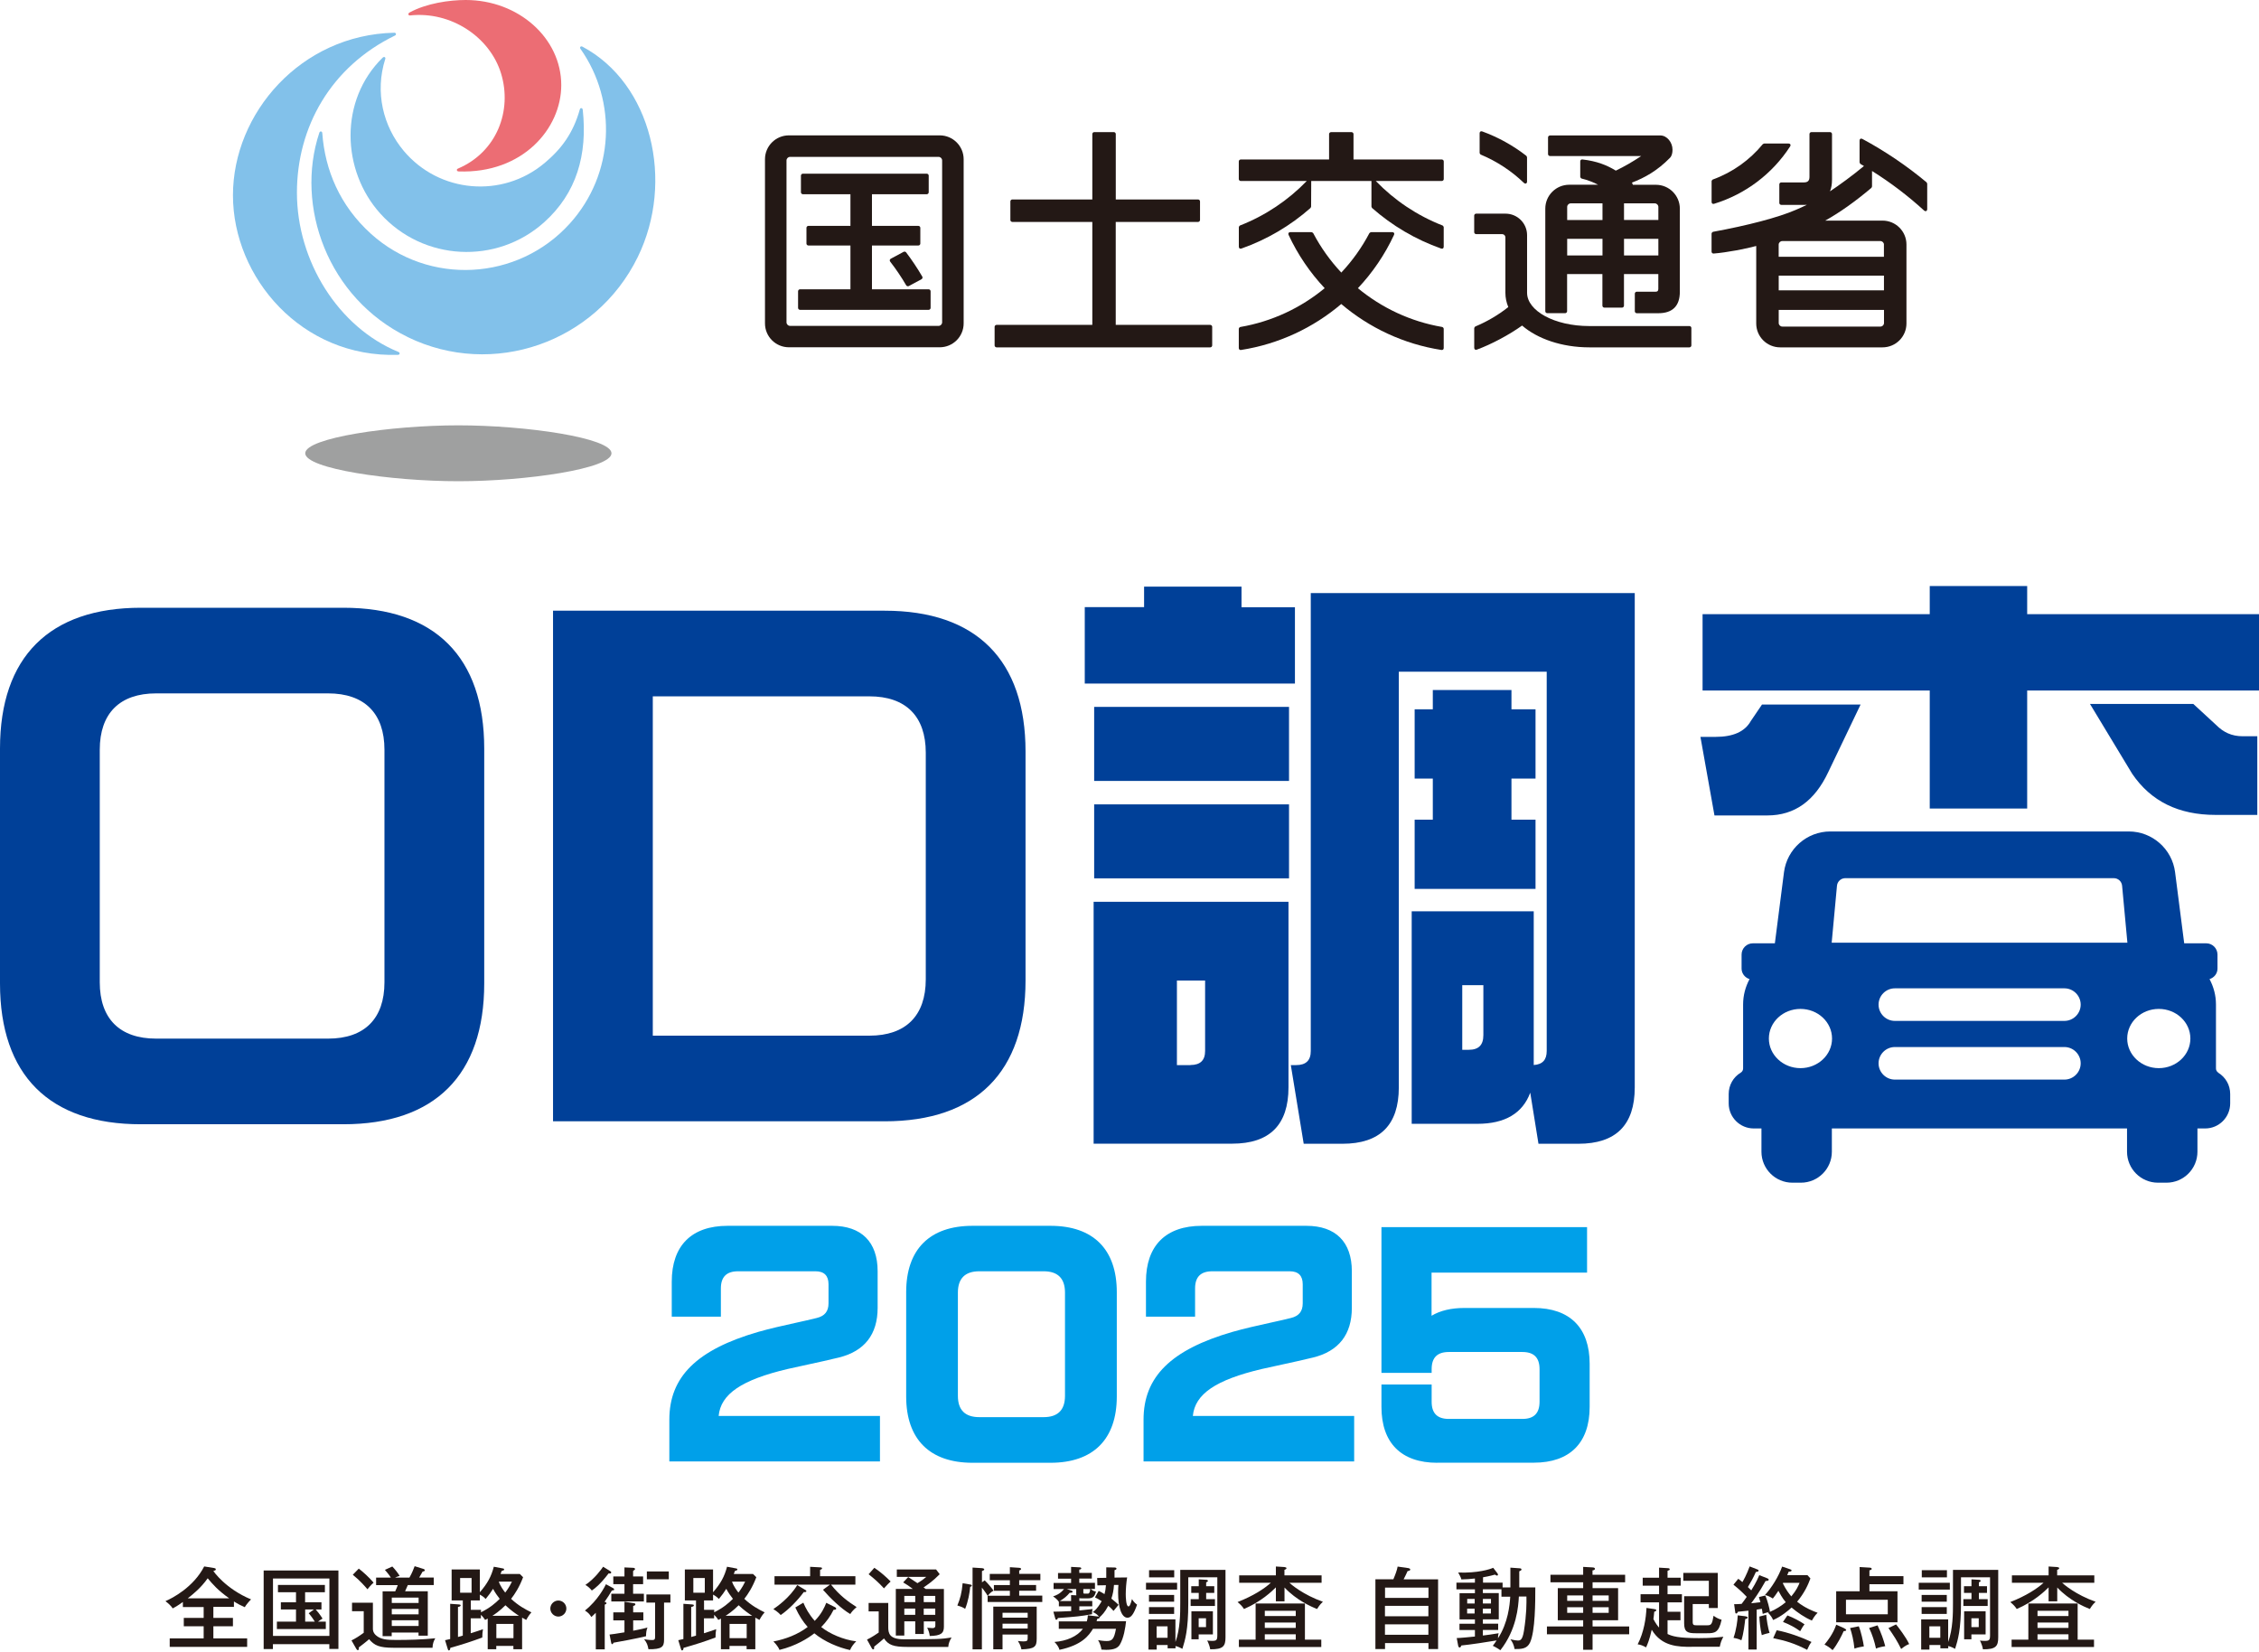 <svg width="320" height="234" viewBox="0 0 320 234" fill="none" xmlns="http://www.w3.org/2000/svg">
<path d="M94.816 206.993V201.074C94.816 195.003 98.707 191.162 107.427 188.64C109.163 188.146 110.938 187.753 112.661 187.373C113.675 187.145 114.689 186.929 115.691 186.676C116.831 186.397 117.364 185.738 117.364 184.597V181.898C117.364 180.681 116.743 180.06 115.526 180.06H104.55C102.915 180.06 102.116 180.858 102.116 182.493V186.486H95.158V181.53C95.158 176.422 97.972 173.621 103.067 173.621H117.883C122.028 173.621 124.322 175.903 124.322 180.06V185.231C124.322 189.008 122.471 191.378 118.821 192.278C117.389 192.633 115.944 192.937 114.512 193.254C113.523 193.469 112.547 193.685 111.571 193.9C105.07 195.434 102.091 197.436 101.8 200.554H124.651V206.993H94.816Z" fill="#00A0E9"/>
<path d="M137.757 207.183C131.698 207.183 128.365 203.849 128.365 197.791V183.013C128.365 176.955 131.698 173.621 137.757 173.621H148.809C154.867 173.621 158.2 176.955 158.2 183.013V197.791C158.2 203.849 154.867 207.183 148.809 207.183H137.757ZM138.72 180.06C136.717 180.06 135.691 181.074 135.691 183.076V197.702C135.691 199.705 136.705 200.719 138.72 200.719H147.845C149.848 200.719 150.862 199.705 150.862 197.702V183.076C150.862 181.074 149.848 180.06 147.845 180.06H138.72Z" fill="#00A0E9"/>
<path d="M161.99 206.993V201.074C161.99 195.003 165.881 191.163 174.601 188.64C176.337 188.146 178.112 187.753 179.835 187.373C180.849 187.145 181.863 186.929 182.865 186.676C184.005 186.397 184.538 185.738 184.538 184.597V181.898C184.538 180.681 183.916 180.06 182.7 180.06H171.724C170.089 180.06 169.29 180.858 169.29 182.493V186.486H162.332V181.53C162.332 176.422 165.146 173.621 170.241 173.621H185.057C189.202 173.621 191.496 175.903 191.496 180.06V185.231C191.496 189.008 189.645 191.378 185.995 192.278C184.563 192.633 183.118 192.937 181.686 193.254C180.697 193.469 179.721 193.685 178.745 193.9C172.243 195.434 169.265 197.436 168.974 200.554H191.825V206.993H161.99Z" fill="#00A0E9"/>
<path d="M203.599 207.183C198.492 207.183 195.691 204.369 195.691 199.274V196.093H202.801V198.539C202.801 200.174 203.599 200.972 205.234 200.972H215.653C217.288 200.972 218.086 200.174 218.086 198.539V193.925C218.086 192.29 217.288 191.492 215.653 191.492H205.234C203.599 191.492 202.801 192.29 202.801 193.925V194.445H195.691V173.811H224.816V180.25H202.788V186.359C204.018 185.624 205.577 185.256 207.44 185.256H217.275C222.383 185.256 225.184 188.07 225.184 193.165V199.261C225.184 204.369 222.37 207.17 217.275 207.17H203.599V207.183Z" fill="#00A0E9"/>
<path d="M0 139.287V106.029C0 93.063 6.984 86.08 19.962 86.08H48.644C61.61 86.08 68.593 93.063 68.593 106.029V139.287C68.593 152.252 61.61 159.236 48.644 159.236H19.962C6.984 159.249 0 152.265 0 139.287ZM46.477 147.107C51.635 147.107 54.461 144.28 54.461 139.122V106.194C54.461 101.036 51.635 98.209 46.477 98.209H22.117C16.958 98.209 14.132 101.036 14.132 106.194V139.122C14.132 144.28 16.958 147.107 22.117 147.107H46.477Z" fill="#004098"/>
<path d="M78.34 86.498H125.323C138.289 86.498 145.273 93.482 145.273 106.447V138.868C145.273 151.834 138.289 158.818 125.323 158.818H78.34V86.498ZM123.156 146.688C128.315 146.688 131.141 143.862 131.141 138.703V106.612C131.141 101.454 128.315 98.627 123.156 98.627H92.472V146.688H123.156Z" fill="#004098"/>
<path d="M153.663 85.991H162.066V83.089H175.868V86.004H183.435V96.815H153.663V85.991ZM182.522 154.001C182.522 159.325 179.861 161.986 174.537 161.986H154.918V127.728H182.522V154.001ZM182.598 100.123V110.605H154.994V100.123H182.598ZM182.598 113.925V124.407H154.994V113.925H182.598ZM168.631 150.846C170.038 150.846 170.71 150.174 170.71 148.856V138.881H166.717V150.858H168.631V150.846ZM217.275 150.846C218.53 150.757 219.1 150.098 219.1 148.856V95.142H198.15V154.014C198.15 159.337 195.488 161.999 190.165 161.999H184.677L182.852 150.858H183.6C185.006 150.858 185.678 150.187 185.678 148.868V84.001H231.572V154.014C231.572 159.337 228.91 161.999 223.587 161.999H217.934L216.768 154.762C215.691 157.677 213.194 159.173 209.29 159.173H199.975V129.071H217.262V150.858L217.275 150.846ZM200.393 116.093H202.966V110.275H200.393V100.465H202.966V97.728H214.107V100.465H217.516V110.275H214.107V116.093H217.516V125.903H200.393V116.093ZM208.048 148.691C209.455 148.691 210.127 148.019 210.127 146.612V139.54H207.136V148.691H208.048Z" fill="#004098"/>
<path d="M240.849 104.369H243.016C245.513 104.369 247.174 103.621 248.01 102.126L249.594 99.793H263.561L258.986 109.35C257.072 113.418 254.246 115.497 250.342 115.497H242.864L240.874 104.356L240.849 104.369ZM273.359 97.804H241.179V86.992H273.359V83H287.161V86.992H320V97.804H287.161V114.521H273.359V97.804ZM302.041 109.603L296.058 99.705H310.697L313.942 102.696C314.943 103.697 316.109 104.28 317.681 104.28H319.759V115.421H313.853C308.618 115.421 304.702 113.507 302.041 109.603Z" fill="#004098"/>
<path d="M314.234 151.923C314.031 151.796 313.904 151.58 313.904 151.34V142.265C313.904 140.985 313.575 139.768 312.992 138.678C313.638 138.475 314.12 137.905 314.12 137.182V135.205C314.12 134.331 313.41 133.608 312.535 133.608H309.405L308.112 123.532C307.694 120.25 304.88 117.765 301.559 117.765H259.265C255.957 117.765 253.144 120.237 252.713 123.532L251.42 133.608H248.302C247.427 133.608 246.705 134.318 246.705 135.205V137.182C246.705 137.892 247.187 138.475 247.833 138.678C247.25 139.768 246.921 140.985 246.921 142.265V151.34C246.921 151.58 246.794 151.796 246.591 151.923C245.514 152.569 244.88 153.71 244.88 154.952V156.283C244.88 158.247 246.477 159.831 248.429 159.831H249.519V163.127C249.519 165.548 251.483 167.512 253.904 167.512H255.108C257.529 167.512 259.493 165.548 259.493 163.127V159.831H301.306V163.127C301.306 165.548 303.27 167.512 305.691 167.512H306.895C309.316 167.512 311.28 165.548 311.28 163.127V159.831H312.37C314.335 159.831 315.919 158.235 315.919 156.283V154.952C315.919 153.697 315.273 152.569 314.208 151.923H314.234ZM255.045 151.289C252.586 151.289 250.571 149.413 250.571 147.094C250.571 144.774 252.573 142.899 255.045 142.899C257.516 142.899 259.519 144.774 259.519 147.094C259.519 149.413 257.516 151.289 255.045 151.289ZM292.434 152.911H268.416C267.149 152.911 266.109 151.872 266.109 150.605C266.109 149.337 267.149 148.298 268.416 148.298H292.434C293.701 148.298 294.741 149.337 294.741 150.605C294.741 151.872 293.701 152.911 292.434 152.911ZM292.434 144.597H268.416C267.149 144.597 266.109 143.558 266.109 142.29C266.109 141.023 267.149 139.984 268.416 139.984H292.434C293.701 139.984 294.741 141.023 294.741 142.29C294.741 143.558 293.701 144.597 292.434 144.597ZM259.468 133.52L260.216 125.471C260.267 124.85 260.786 124.381 261.395 124.381H299.43C300.051 124.381 300.558 124.85 300.609 125.471L301.357 133.52H259.455H259.468ZM305.805 151.289C303.346 151.289 301.331 149.413 301.331 147.094C301.331 144.774 303.334 142.899 305.805 142.899C308.277 142.899 310.279 144.774 310.279 147.094C310.279 149.413 308.277 151.289 305.805 151.289Z" fill="#004098"/>
<path d="M30.225 229.152H32.997V230.343H30.225V232.054H35.011V233.256H24.042V232.054H28.85V230.343H26.035V229.152H28.85V227.615H25.905V226.9C25.103 227.474 24.703 227.69 24.465 227.809C24.259 227.463 23.804 227.062 23.436 226.781C24.454 226.348 27.421 224.788 28.926 221.865L30.333 222.092C30.431 222.103 30.572 222.157 30.572 222.265C30.572 222.406 30.496 222.428 30.225 222.504C30.236 222.547 31.936 225.027 35.563 226.532C35.282 226.802 34.827 227.344 34.675 227.636C34.177 227.42 33.712 227.192 33.138 226.824V227.593H30.225V229.131V229.152ZM32.467 226.38C30.875 225.254 30.139 224.399 29.424 223.543C28.439 224.929 27.356 225.785 26.598 226.38H32.467Z" fill="#231815"/>
<path d="M38.66 232.886V233.568H37.35V222.437H47.94V233.546H46.651V232.875H38.66V232.886ZM46.662 231.706V223.574H38.671V231.706H46.662ZM43.23 226.941H45.536V227.959H44.724C44.941 228.197 45.33 228.674 45.688 229.248C45.471 229.377 45.265 229.529 45.049 229.681H46.153V230.731H39.223V229.681H41.93V227.959H39.786V226.941H41.93V225.523H39.375V224.483H46.023V225.523H43.219V226.941H43.23ZM44.486 227.959H43.23V229.681H44.594C44.507 229.54 44.161 228.988 43.728 228.49L44.475 227.959H44.486Z" fill="#231815"/>
<path d="M52.823 226.995V230.688C52.823 230.829 52.823 231.218 53.246 231.608C53.917 232.215 54.794 232.279 56.126 232.279C57.934 232.279 59.872 232.225 61.659 232.041C61.421 232.442 61.291 232.81 61.269 233.384H55.769C53.711 233.384 53.04 233.059 52.282 232.171C52.076 232.377 51.004 233.211 50.82 233.341C50.831 233.481 50.831 233.514 50.831 233.546C50.831 233.665 50.755 233.72 50.679 233.72C50.593 233.72 50.528 233.622 50.484 233.557L49.791 232.344C50.419 232.03 50.82 231.771 51.524 231.262V228.208H49.867V227.006H52.823V226.995ZM50.831 222.177C51.416 222.632 52.239 223.357 52.921 224.158C52.488 224.548 52.174 224.949 52.055 225.1C51.784 224.786 50.993 223.855 49.976 223.043L50.82 222.177H50.831ZM60.598 225.393V231.673H59.288V231.229H55.487V231.738H54.199V225.393H55.985C56.191 224.938 56.278 224.7 56.343 224.516H53.278V223.444H55.368C55.054 222.935 54.653 222.523 54.523 222.35L55.574 221.874C55.942 222.253 56.397 222.827 56.613 223.206C56.31 223.292 56.245 223.325 55.964 223.444H57.999C58.389 222.762 58.595 222.198 58.736 221.83L60.024 222.231C60.121 222.274 60.176 222.328 60.176 222.404C60.176 222.545 60.013 222.567 59.862 222.599C59.786 222.729 59.461 223.325 59.385 223.433H61.443V224.505H57.772C57.642 224.797 57.501 225.09 57.382 225.382H60.609L60.598 225.393ZM59.299 227.039V226.281H55.498V227.039H59.299ZM59.299 228.652V227.883H55.498V228.652H59.299ZM59.299 230.298V229.486H55.498V230.298H59.299Z" fill="#231815"/>
<path d="M73.645 222.945L74.1 223.389C73.57 224.797 72.931 225.782 72.4 226.454C73.429 227.417 74.403 227.937 75.28 228.37C75.01 228.674 74.826 228.923 74.544 229.442C74.176 229.237 74.1 229.204 73.959 229.118V233.59H72.725V233.124H70.299V233.59H69.087V229.247C68.978 229.312 68.913 229.334 68.719 229.442C68.578 229.226 68.426 229.009 68.123 228.717V229.215H66.683V231.326C67.268 231.153 67.798 230.969 68.415 230.753C68.34 231.197 68.329 231.446 68.318 231.933C66.835 232.485 65.329 232.972 63.792 233.395C63.77 233.59 63.738 233.763 63.575 233.763C63.499 233.763 63.445 233.633 63.424 233.546L63.045 232.312C63.478 232.214 63.586 232.182 63.77 232.149V227.158L64.983 227.244C65.113 227.255 65.254 227.266 65.254 227.385C65.254 227.526 65.026 227.58 64.875 227.602V231.857C65.308 231.738 65.427 231.705 65.557 231.662V226.681H63.976V222.296H67.972V225.523C69.065 224.267 69.585 223.292 69.953 221.906L71.274 222.155C71.35 222.166 71.415 222.209 71.415 222.285C71.415 222.415 71.296 222.437 71.068 222.502C71.014 222.653 70.949 222.783 70.906 222.935H73.656L73.645 222.945ZM65.178 223.509V225.588H66.802V223.509H65.178ZM68.134 228.36C69.422 227.721 70.17 227.071 70.787 226.454C70.462 226.031 70.159 225.631 69.845 225.035C69.531 225.544 69.238 225.934 68.794 226.475C68.567 226.237 68.35 226.053 67.972 225.858V226.681H66.694V228.013H68.134V228.36ZM73.515 228.858C73.05 228.554 72.389 228.111 71.599 227.363C70.776 228.186 70.04 228.674 69.747 228.858H73.515ZM70.31 232.019H72.736V230.005H70.31V232.019ZM70.657 224.017C70.884 224.678 71.339 225.274 71.566 225.566C71.653 225.458 72.129 224.851 72.519 224.017H70.657Z" fill="#231815"/>
<path d="M80.229 227.829C80.229 228.457 79.699 228.966 79.093 228.966C78.486 228.966 77.956 228.457 77.956 227.829C77.956 227.201 78.486 226.692 79.093 226.692C79.699 226.692 80.229 227.19 80.229 227.829Z" fill="#231815"/>
<path d="M86.856 224.938C86.921 224.981 86.997 225.035 86.997 225.133C86.997 225.23 86.953 225.241 86.672 225.284C86.466 225.642 85.936 226.486 85.643 226.876C85.784 226.919 85.914 226.974 85.914 227.071C85.914 227.168 85.816 227.212 85.665 227.277V233.611H84.398V228.435C84.095 228.739 83.943 228.879 83.77 229.031C83.488 228.576 83.315 228.414 82.86 228.11C84.723 226.638 85.686 224.689 85.838 224.386L86.877 224.949L86.856 224.938ZM86.455 222.545C86.553 222.61 86.585 222.642 86.585 222.707C86.585 222.848 86.455 222.87 86.369 222.87C86.325 222.87 86.271 222.859 86.217 222.848C85.004 224.429 84.279 224.981 83.835 225.274C83.597 224.981 83.293 224.689 82.925 224.483C84.246 223.595 85.21 222.242 85.437 221.906L86.466 222.545H86.455ZM89.693 230.969C90.949 230.72 91.176 230.677 91.718 230.514C91.588 230.861 91.523 231.132 91.512 231.749C90.462 232.019 87.192 232.637 86.899 232.669C86.856 232.756 86.834 232.875 86.726 232.875C86.618 232.875 86.585 232.734 86.574 232.658L86.347 231.511C86.769 231.467 87.148 231.413 88.458 231.197V229.507H86.877V228.37H88.458V226.865L89.736 227.06C89.877 227.082 90.007 227.103 90.007 227.223C90.007 227.385 89.801 227.439 89.693 227.472V228.37H91.133V229.507H89.693V230.98V230.969ZM89.693 225.728H91.209V226.822H86.596V225.728H88.458V224.375H86.877V223.281H88.458V222.003L89.671 222.058C89.801 222.058 89.963 222.123 89.963 222.231C89.963 222.296 89.909 222.328 89.682 222.512V223.281H91.1V224.375H89.682V225.728H89.693ZM94.067 232.247C94.067 233.243 93.775 233.611 91.858 233.59C91.739 232.972 91.642 232.691 91.241 232.171C91.458 232.214 91.934 232.29 92.367 232.29C92.8 232.29 92.8 232.149 92.8 231.619V226.984H91.566V225.837H94.966V226.984H94.067V232.258V232.247ZM94.739 223.682H91.631V222.577H94.739V223.682Z" fill="#231815"/>
<path d="M106.682 222.945L107.137 223.389C106.606 224.797 105.968 225.782 105.437 226.454C106.466 227.417 107.44 227.937 108.317 228.37C108.047 228.674 107.862 228.923 107.581 229.442C107.213 229.237 107.137 229.204 106.996 229.118V233.59H105.762V233.124H103.336V233.59H102.124V229.247C102.015 229.312 101.95 229.334 101.755 229.442C101.615 229.226 101.463 229.009 101.16 228.717V229.215H99.72V231.326C100.304 231.153 100.835 230.969 101.452 230.753C101.376 231.197 101.366 231.446 101.355 231.933C99.871 232.485 98.366 232.972 96.829 233.395C96.807 233.59 96.775 233.763 96.612 233.763C96.536 233.763 96.482 233.633 96.46 233.546L96.082 232.312C96.515 232.214 96.623 232.182 96.807 232.149V227.158L98.02 227.244C98.15 227.255 98.29 227.266 98.29 227.385C98.29 227.526 98.063 227.58 97.911 227.602V231.857C98.345 231.738 98.464 231.705 98.594 231.662V226.681H97.013V222.296H101.008V225.523C102.102 224.267 102.622 223.292 102.99 221.906L104.311 222.155C104.387 222.166 104.452 222.209 104.452 222.285C104.452 222.415 104.332 222.437 104.105 222.502C104.051 222.653 103.997 222.783 103.943 222.935H106.693L106.682 222.945ZM98.215 223.509V225.588H99.839V223.509H98.215ZM101.171 228.36C102.459 227.721 103.206 227.071 103.824 226.454C103.499 226.031 103.196 225.631 102.882 225.035C102.568 225.544 102.275 225.934 101.831 226.475C101.604 226.237 101.387 226.053 101.008 225.858V226.681H99.731V228.013H101.171V228.36ZM106.552 228.858C106.087 228.554 105.426 228.111 104.636 227.363C103.813 228.186 103.076 228.674 102.784 228.858H106.552ZM103.347 232.019H105.773V230.005H103.347V232.019ZM103.694 224.017C103.921 224.678 104.376 225.274 104.603 225.566C104.69 225.458 105.166 224.851 105.556 224.017H103.694Z" fill="#231815"/>
<path d="M114.024 225.155C114.143 225.23 114.23 225.285 114.23 225.36C114.23 225.49 114.056 225.523 113.861 225.49C113.06 226.595 111.761 227.948 110.591 228.75C110.451 228.598 110.212 228.316 109.552 227.905C110.017 227.591 111.858 226.313 112.93 224.505L114.024 225.165V225.155ZM113.796 226.995C114.121 227.764 114.587 228.641 115.41 229.573C116.395 228.576 116.807 227.623 117.045 227.017L118.279 227.634C118.279 227.634 118.453 227.721 118.453 227.84C118.453 228.013 118.182 228.002 118.084 228.002C117.64 228.912 117.056 229.713 116.33 230.45C117.511 231.392 119.438 232.247 121.29 232.474C120.986 232.756 120.597 233.243 120.412 233.709C118.777 233.352 116.796 232.529 115.356 231.337C114.489 232.02 112.779 233.113 110.418 233.687C110.191 233.102 109.649 232.583 109.552 232.496C111.306 232.15 112.984 231.522 114.414 230.439C113.753 229.702 113.212 228.869 112.66 227.678L113.786 227.006L113.796 226.995ZM121.17 223.249V224.44H117.716C118.951 225.999 120.163 226.865 121.344 227.623C120.846 228.046 120.629 228.316 120.445 228.609C119.135 227.84 117.554 226.302 116.579 225.165L117.575 224.44H109.714V223.249H114.76V221.917L116.168 221.993C116.265 221.993 116.449 222.004 116.449 222.134C116.449 222.253 116.309 222.307 116.168 222.35V223.249H121.17Z" fill="#231815"/>
<path d="M125.826 227.017V230.46C125.826 231.305 125.967 232.182 128.003 232.182C132.756 232.182 133.352 232.16 134.792 231.933C134.543 232.334 134.359 232.756 134.327 233.265H128.555C126.519 233.265 125.859 232.983 125.22 232.063C125.047 232.225 124.56 232.658 123.823 233.232C123.834 233.308 123.834 233.362 123.834 233.406C123.834 233.568 123.748 233.611 123.683 233.611C123.607 233.611 123.542 233.525 123.488 233.438L122.816 232.225C123.455 231.933 124.256 231.381 124.473 231.229V228.23H123.044V227.039H125.805L125.826 227.017ZM123.856 222.058C124.646 222.577 125.556 223.368 126.162 223.996C125.859 224.267 125.697 224.451 125.22 224.97C124.408 224.093 123.932 223.682 123.044 222.967L123.856 222.058ZM130.851 231.435H129.649V229.637H128.1V231.651H126.898V225.046H129.302C128.858 224.7 128.404 224.397 127.938 224.126L128.653 223.368C129.097 223.649 129.53 223.942 129.963 224.234C130.104 224.158 130.688 223.801 131.208 223.346H127.039V222.296H132.605L133.114 222.967C132.161 223.942 131.251 224.559 130.829 224.83C130.991 224.949 131.056 224.992 131.132 225.057H133.709V230.406C133.709 231.348 133.265 231.684 131.706 231.716C131.663 231.316 131.533 230.904 131.338 230.547C131.479 230.558 131.977 230.601 132.096 230.601C132.388 230.601 132.497 230.482 132.497 230.233V229.648H130.862V231.446L130.851 231.435ZM129.649 226.042H128.1V226.92H129.649V226.042ZM129.649 227.829H128.1V228.717H129.649V227.829ZM130.851 226.92H132.486V226.042H130.851V226.92ZM130.851 228.717H132.486V227.829H130.851V228.717Z" fill="#231815"/>
<path d="M137.293 224.397C137.575 224.451 137.661 224.461 137.661 224.57C137.661 224.711 137.51 224.732 137.434 224.743C137.369 225.566 137.141 226.844 136.719 227.872C136.427 227.677 136.221 227.58 135.615 227.396C136.015 226.454 136.253 225.544 136.362 224.245L137.282 224.397H137.293ZM139.48 223.833C139.848 224.158 140.444 224.873 140.747 225.295C140.444 225.436 140.108 225.772 139.935 226.01H143.054V225.317H140.79V224.505H143.054V223.823H140.206V222.924H143.054V221.971L144.364 222.058C144.515 222.068 144.645 222.133 144.645 222.209C144.645 222.285 144.58 222.339 144.548 222.361C144.515 222.382 144.44 222.426 144.375 222.447V222.913H147.374V223.812H144.375V224.494H146.768V225.306H144.375V225.999H147.645V226.898H139.903V226.01C139.675 225.62 139.285 225.111 139.09 224.862V233.611H137.769V222.025L139.155 222.112C139.264 222.123 139.426 222.188 139.426 222.274C139.426 222.404 139.285 222.447 139.101 222.523V224.115L139.502 223.823L139.48 223.833ZM142.014 231.5V233.6H140.704V227.558H146.854V232.074C146.854 233.243 146.583 233.546 144.689 233.611C144.645 233.395 144.559 232.972 144.19 232.42C144.342 232.442 144.656 232.485 144.981 232.485C145.555 232.485 145.576 232.344 145.576 231.944V231.511H142.014V231.5ZM145.576 229.118V228.425H142.014V229.118H145.576ZM145.576 230.655V229.973H142.014V230.655H145.576Z" fill="#231815"/>
<path d="M149.995 227.526V226.854H149.973C149.8 226.54 149.323 226.205 149.172 226.107C149.551 225.977 150.125 225.793 150.731 225.068H149.248V224.202H151.727V223.595H149.876V222.794H151.727V221.928L152.94 221.993C153.048 221.993 153.167 222.047 153.167 222.133C153.167 222.285 152.951 222.307 152.886 222.307V222.783H154.662V223.584H152.886V224.191H155.106V225.057H154.51C154.781 225.295 154.965 225.371 155.246 225.414C155.084 226.064 154.889 226.389 154.099 226.389H153.265C153.07 226.389 152.994 226.378 152.897 226.356V226.757H154.727V227.515H152.897V228.1C154.034 227.981 154.326 227.948 154.781 227.894C154.694 228.132 154.683 228.468 154.694 228.63C153.102 228.923 152.388 228.988 149.854 229.172C149.832 229.247 149.789 229.41 149.637 229.41C149.54 229.41 149.507 229.356 149.464 229.172L149.215 228.273C149.811 228.262 150.612 228.251 151.738 228.186V227.515H150.006L149.995 227.526ZM155.625 225.328C155.896 225.458 156.08 225.544 156.459 225.782C156.556 225.436 156.621 225.089 156.665 224.526L155.452 224.548L155.42 223.498L156.708 223.476V221.993L157.878 222.014C157.997 222.014 158.159 222.058 158.159 222.166C158.159 222.307 157.997 222.361 157.878 222.393V223.444L159.664 223.422C159.545 224.137 159.469 225.068 159.469 225.793C159.469 226.14 159.502 227.526 159.848 227.526C160 227.526 160.119 227.363 160.357 226.475C160.563 226.909 160.974 227.212 161.072 227.277C160.563 228.749 160.173 229.128 159.707 229.128C158.863 229.128 158.386 227.623 158.386 225.577C158.386 225.046 158.408 224.765 158.43 224.483H157.802C157.748 225.252 157.65 225.761 157.434 226.421C157.964 226.844 158.224 227.082 158.451 227.298C158.246 227.537 157.942 227.937 157.737 228.165C157.531 227.937 157.369 227.742 156.99 227.439C156.492 228.392 156.091 228.76 155.755 229.074C155.766 229.215 155.69 229.237 155.441 229.28C155.376 229.475 155.365 229.507 155.333 229.626H159.513C159.426 230.493 159.188 232.019 158.625 232.951C158.343 233.405 157.834 233.676 156.697 233.676C156.481 233.676 156.329 233.665 156.026 233.644C155.983 233.276 155.799 232.691 155.549 232.301C155.755 232.344 156.318 232.431 156.751 232.431C157.509 232.431 157.813 232.214 158.083 230.698H154.824C154.25 231.651 153.265 233.005 150.081 233.676C150.016 233.351 149.681 232.842 149.367 232.561C151.088 232.431 152.583 231.792 153.406 230.698H149.984V229.648H153.947C154.077 229.215 154.088 229.02 154.099 228.782L155.441 228.944C155.582 228.955 155.636 228.966 155.679 228.998C155.593 228.858 155.29 228.49 154.792 228.338C155.019 228.186 155.42 227.894 156.058 226.789C155.625 226.497 155.365 226.367 155.106 226.248L155.625 225.349V225.328ZM151.727 226.768V225.923L152.474 225.956C152.463 225.869 152.453 225.804 152.453 225.75V225.068H151.121L151.77 225.284C151.835 225.306 151.944 225.349 151.944 225.436C151.944 225.609 151.63 225.598 151.521 225.598C151.153 226.053 150.763 226.389 150.125 226.768H151.716H151.727ZM153.46 225.068V225.501C153.46 225.696 153.471 225.718 153.698 225.718H154.066C154.196 225.718 154.38 225.718 154.434 225.068H153.46Z" fill="#231815"/>
<path d="M166.745 224.18V225.144H162.338V224.18H166.745ZM167.189 222.35H173.599V231.901C173.599 233.157 173.274 233.622 171.434 233.601C171.369 233.2 171.228 232.81 171.011 232.355C171.141 232.377 171.282 232.409 171.65 232.409C172.322 232.409 172.441 232.323 172.441 231.587V223.4H168.326V227.071C168.326 230.872 167.882 232.269 167.492 233.536C166.983 233.254 166.583 233.146 166.518 233.135V233.46H165.402V232.994H163.854V233.644H162.685V229.356H166.507V232.572C167.189 230.709 167.189 228.479 167.189 227.06V222.35ZM166.323 225.902V226.855H162.76V225.902H166.323ZM166.323 227.623V228.587H162.76V227.623H166.323ZM166.334 222.393V223.411H162.771V222.393H166.334ZM163.843 230.352V231.966H165.392V230.352H163.843ZM172.008 224.667V225.609H170.86V226.497H172.105V227.461H168.662V226.497H169.81V225.609H168.748V224.667H169.81V223.693L170.86 223.758C170.946 223.758 171.109 223.779 171.109 223.92C171.109 223.996 171.044 224.028 170.86 224.126V224.667H172.008ZM171.813 228.219V231.489H169.799V232.182H168.77V228.219H171.813ZM169.799 229.204V230.46H170.838V229.204H169.799Z" fill="#231815"/>
<path d="M181.948 226.811H180.735V224.83C180.161 225.393 178.678 226.833 176.22 227.894C175.981 227.526 175.776 227.309 175.31 226.909C177.541 226.032 179.089 225.025 180.02 224.18H175.537V223.13H180.735V221.874L181.937 221.949C182.078 221.96 182.24 222.025 182.24 222.101C182.24 222.231 182.099 222.296 181.948 222.339V223.13H187.21V224.18H182.651C182.879 224.397 184.59 225.88 187.394 226.865C187.253 227.006 186.95 227.266 186.571 227.894C185.737 227.569 183.658 226.649 181.958 224.851V226.8L181.948 226.811ZM187.167 232.236V233.276H175.494V232.236H177.865V227.114H184.85V232.236H187.167ZM183.55 228.89V228.143H179.165V228.89H183.55ZM183.55 230.569V229.811H179.165V230.569H183.55ZM183.55 232.236V231.478H179.165V232.236H183.55Z" fill="#231815"/>
<path d="M203.713 223.682V233.568H202.349V232.723H196.198V233.568H194.834V223.682H197.379C197.682 222.967 197.888 222.404 197.985 221.884L199.501 222.101C199.588 222.112 199.772 222.177 199.772 222.296C199.772 222.447 199.609 222.491 199.393 222.523C199.274 222.761 199.003 223.4 198.83 223.693H203.713V223.682ZM196.198 226.324H202.349V224.862H196.198V226.324ZM202.338 227.45H196.187V228.923H202.338V227.45ZM202.338 230.07H196.187V231.543H202.338V230.07Z" fill="#231815"/>
<path d="M213.955 224.84V222.036L215.201 222.123C215.417 222.133 215.526 222.177 215.526 222.285C215.526 222.415 215.396 222.48 215.212 222.556V224.84H217.485C217.485 226.789 217.485 231.077 216.727 232.669C216.294 233.557 215.493 233.568 214.551 233.568C214.432 232.918 214.226 232.539 213.955 232.182C214.573 232.323 214.768 232.355 214.984 232.355C215.331 232.355 215.655 232.355 215.872 231.012C216.262 228.554 216.24 227.06 216.229 226.129H215.157C215.082 227.537 214.843 230.796 212.537 233.73C212.147 233.438 211.476 233.102 211.465 233.102C211.627 232.886 211.768 232.712 212.006 232.344C210.913 232.539 208.108 232.961 207.015 233.059C206.95 233.2 206.885 233.351 206.776 233.351C206.647 233.351 206.582 233.2 206.56 233.102L206.354 232.009C206.809 232.009 208.411 231.846 208.931 231.792V230.872H206.744V229.984H208.931V229.367H206.755V225.653H208.931V225.111H206.311V224.158H208.931V223.574C208.325 223.649 207.621 223.693 207.004 223.703C206.982 223.563 206.928 223.379 206.56 222.729C209.343 222.826 211.075 222.263 211.519 222.058L212.104 222.816C212.158 222.881 212.201 222.978 212.201 223.032C212.201 223.075 212.158 223.162 212.061 223.162C211.974 223.162 211.866 223.097 211.768 223.021C211.075 223.227 210.231 223.379 210.079 223.4V224.158H212.851V224.84H213.977H213.955ZM208.899 227.114V226.465H207.838V227.114H208.899ZM207.827 227.851V228.533H208.888V227.851H207.827ZM212.689 225.1H210.057V225.642H212.31V229.356H210.057V229.973H212.223V230.861H210.057V231.651C210.404 231.619 211.595 231.446 212.288 231.326C212.223 231.543 212.201 231.705 212.201 232.041C213.631 229.832 213.858 227.342 213.934 226.151H212.689V225.111V225.1ZM211.205 227.114V226.465H210.057V227.114H211.205ZM210.047 227.851V228.533H211.194V227.851H210.047Z" fill="#231815"/>
<path d="M230.209 223.043V224.115H225.597V224.938H229.213V229.486H225.597V230.363H230.783V231.478H225.597V233.665H224.265V231.478H219.132V230.363H224.265V229.486H220.67V224.938H224.265V224.115H219.63V223.043H224.265V221.928L225.607 222.003C225.813 222.014 225.932 222.079 225.932 222.198C225.932 222.372 225.694 222.415 225.586 222.426V223.043H230.198H230.209ZM224.265 226.735V225.967H222.002V226.735H224.265ZM222.002 227.645V228.435H224.265V227.645H222.002ZM227.881 226.735V225.967H225.597V226.735H227.881ZM225.597 227.645V228.435H227.881V227.645H225.597Z" fill="#231815"/>
<path d="M239.64 233.254C237.767 233.254 235.406 233.232 233.977 230.828C233.663 232.225 233.392 232.864 233.176 233.33C232.678 233.059 232.429 232.962 231.985 232.897C232.862 231.207 233.176 229.182 233.23 227.742L234.345 227.905C234.573 227.948 234.616 227.97 234.616 228.056C234.616 228.186 234.529 228.219 234.334 228.284C234.28 228.825 234.259 229.053 234.215 229.323C234.508 229.886 234.789 230.276 235.016 230.525V226.952H232.396V225.804H235.016V224.591H232.699V223.465H235.016V222.036L236.273 222.112C236.467 222.123 236.522 222.177 236.522 222.274C236.522 222.372 236.457 222.404 236.218 222.48V223.465H238.081V224.591H236.218V225.804H238.254V226.952H236.218V228.284H238.048V229.486H236.218V231.435C236.911 231.76 237.734 232.019 240.68 232.019C242.336 232.019 243.462 231.9 244.123 231.825C243.831 232.388 243.744 232.615 243.614 233.243H239.64V233.254ZM239.781 227.19V229.735C239.781 230.168 239.954 230.2 240.301 230.2H241.86C242.401 230.2 242.531 230.06 242.737 228.847C243.04 229.085 243.484 229.323 243.874 229.41C243.484 231.272 242.878 231.326 241.816 231.326H240.192C239.088 231.326 238.568 231.164 238.568 229.93V226.086H242.066V223.898H238.449V222.783H243.332V227.753H242.066V227.19H239.77H239.781Z" fill="#231815"/>
<path d="M253.533 222.253C253.684 222.307 253.782 222.328 253.782 222.426C253.782 222.621 253.479 222.599 253.381 222.599C253.262 222.87 253.23 222.946 253.165 223.097H256.034L256.456 223.563C256.132 224.451 255.634 225.577 254.572 226.865C255.742 227.786 256.9 228.219 257.474 228.425C257.074 228.804 256.738 229.388 256.662 229.529C255.612 229.085 254.659 228.414 253.782 227.688C253.414 228.046 252.32 228.966 251.172 229.453C251.021 229.107 250.869 228.847 250.436 228.403C250.588 228.349 250.609 228.338 250.685 228.306C250.263 228.381 249.949 228.5 249.7 228.587C249.646 228.262 249.624 228.089 249.581 227.862C249.375 227.905 249.191 227.937 248.844 227.981V233.633H247.675V228.132C247.144 228.197 246.7 228.23 246.181 228.284C246.137 228.37 246.094 228.533 245.942 228.533C245.812 228.533 245.802 228.392 245.791 228.251L245.65 227.212C245.921 227.212 246.007 227.212 246.711 227.169C246.949 226.865 247.253 226.432 247.437 226.172C246.679 225.382 246.235 225.003 245.553 224.451L246.235 223.617C246.386 223.714 246.451 223.769 246.819 224.083C246.982 223.812 247.426 223.021 247.848 221.863L248.877 222.263C249.05 222.328 249.115 222.361 249.115 222.458C249.115 222.61 248.877 222.632 248.725 222.653C248.4 223.411 247.935 224.234 247.599 224.786C247.848 225.025 247.946 225.111 248.076 225.252C248.249 224.97 248.812 224.083 249.212 223.097L250.339 223.541C250.469 223.595 250.544 223.639 250.544 223.736C250.544 223.898 250.425 223.898 250.1 223.931C249.213 225.555 248.325 226.735 248.065 227.082C248.368 227.039 248.736 227.006 249.375 226.93C249.223 226.454 249.213 226.389 249.158 226.205L250.068 225.977C250.382 226.692 250.663 227.829 250.728 228.295C251.573 227.948 252.439 227.374 252.959 226.93C252.45 226.324 252.049 225.566 251.92 225.317C251.541 225.902 251.346 226.14 251.129 226.411C250.761 226.172 250.523 226.053 250.025 225.902C250.977 224.862 251.952 223.281 252.45 221.884L253.544 222.253H253.533ZM247.263 228.934C247.361 228.944 247.567 228.988 247.567 229.107C247.567 229.248 247.318 229.302 247.22 229.323C247.177 229.789 246.982 231.457 246.679 232.323C246.246 232.106 245.78 232.02 245.563 231.976C245.942 230.926 246.137 229.529 246.159 228.793L247.263 228.923V228.934ZM250.198 228.717C250.241 229.302 250.436 230.644 250.674 231.272C250.447 231.327 249.949 231.446 249.57 231.597C249.353 230.764 249.245 229.572 249.223 228.966L250.187 228.717H250.198ZM251.681 230.904C253.306 231.207 255.233 231.9 256.608 232.561C256.337 232.929 256.207 233.178 255.991 233.676C254.204 232.767 253.035 232.409 251.183 232.02L251.681 230.904ZM252.591 224.191L252.548 224.256C252.981 225.144 253.392 225.685 253.749 226.107C254.497 225.209 254.724 224.646 254.919 224.191H252.591ZM253.197 228.804C254.042 229.118 254.951 229.605 255.623 230.06C255.46 230.265 255.32 230.449 255.006 231.034C254.204 230.46 253.565 230.125 252.569 229.724L253.197 228.804Z" fill="#231815"/>
<path d="M261.253 230.634C261.35 230.688 261.523 230.764 261.523 230.883C261.523 231.002 261.285 231.023 261.166 231.034C260.895 231.652 260.267 232.908 259.596 233.72C259.217 233.352 258.73 233.07 258.448 232.929C258.892 232.399 259.65 231.446 260.116 230.114L261.253 230.623V230.634ZM269.634 223.249V224.386H264.815V225.382H268.789V229.778H260.105V225.382H263.429V221.949L264.869 222.036C264.956 222.036 265.14 222.079 265.14 222.209C265.14 222.318 265.021 222.361 264.815 222.426V223.238H269.634V223.249ZM261.491 226.584V228.641H267.414V226.584H261.491ZM263.31 230.341C263.613 231.056 263.949 232.572 264.025 233.189C263.18 233.33 262.898 233.427 262.693 233.503C262.563 232.269 262.346 231.413 262.076 230.59L263.321 230.341H263.31ZM265.963 230.201C266.504 231.348 266.797 232.204 267.056 233.157C266.147 233.308 265.919 233.427 265.746 233.503C265.53 232.485 265.237 231.565 264.772 230.58L265.963 230.211V230.201ZM268.594 230.081C268.951 230.536 269.98 231.857 270.446 232.864C269.937 233.027 269.428 233.46 269.309 233.557C268.713 232.355 268.291 231.716 267.511 230.59L268.605 230.071L268.594 230.081Z" fill="#231815"/>
<path d="M276.206 224.18V225.144H271.799V224.18H276.206ZM276.65 222.35H283.06V231.901C283.06 233.157 282.736 233.622 280.895 233.601C280.83 233.2 280.689 232.81 280.473 232.355C280.602 232.377 280.743 232.409 281.111 232.409C281.783 232.409 281.902 232.323 281.902 231.587V223.4H277.787V227.071C277.787 230.872 277.343 232.269 276.953 233.536C276.445 233.254 276.044 233.146 275.979 233.135V233.46H274.864V232.994H273.315V233.644H272.146V229.356H275.968V232.572C276.65 230.709 276.65 228.479 276.65 227.06V222.35ZM275.773 225.902V226.855H272.211V225.902H275.773ZM275.773 227.623V228.587H272.211V227.623H275.773ZM275.795 222.393V223.411H272.232V222.393H275.795ZM273.304 230.352V231.966H274.853V230.352H273.304ZM281.469 224.667V225.609H280.321V226.497H281.566V227.461H278.123V226.497H279.271V225.609H278.209V224.667H279.271V223.693L280.321 223.758C280.408 223.758 280.57 223.779 280.57 223.92C280.57 223.996 280.505 224.028 280.321 224.126V224.667H281.469ZM281.274 228.219V231.489H279.26V232.182H278.231V228.219H281.274ZM279.26 229.204V230.46H280.299V229.204H279.26Z" fill="#231815"/>
<path d="M291.409 226.811H290.196V224.83C289.622 225.393 288.139 226.833 285.681 227.894C285.443 227.526 285.237 227.309 284.771 226.909C287.002 226.032 288.55 225.025 289.481 224.18H284.999V223.13H290.196V221.874L291.398 221.949C291.539 221.96 291.701 222.025 291.701 222.101C291.701 222.231 291.56 222.296 291.409 222.339V223.13H296.671V224.18H292.113C292.34 224.397 294.051 225.88 296.855 226.865C296.715 227.006 296.411 227.266 296.032 227.894C295.199 227.569 293.12 226.649 291.42 224.851V226.8L291.409 226.811ZM296.628 232.236V233.276H284.955V232.236H287.327V227.114H294.311V232.236H296.628ZM293.011 228.89V228.143H288.626V228.89H293.011ZM293.011 230.569V229.811H288.626V230.569H293.011ZM293.011 232.236V231.478H288.626V232.236H293.011Z" fill="#231815"/>
<path d="M43.238 64.201C43.238 62.014 55.342 60.243 64.929 60.243C74.516 60.243 86.621 62.014 86.621 64.201C86.621 66.389 74.516 68.16 64.929 68.16C55.342 68.16 43.238 66.389 43.238 64.201Z" fill="#9FA0A0"/>
<path d="M42.062 27.282C42.062 36.976 47.908 46.357 56.444 49.849C56.701 49.957 56.65 50.253 56.37 50.258C42.73 50.709 33 39.312 33 27.664C33 16.016 42.627 4.932 55.839 4.636C56.119 4.631 56.188 4.921 55.936 5.041C46.869 9.449 42.062 17.998 42.062 27.282Z" fill="#82C1EA"/>
<path d="M57.752 47.735C46.418 42.222 41.776 29.19 45.236 18.796C45.328 18.528 45.636 18.568 45.653 18.847C46.03 24.058 48.12 29.116 52.562 33.126C60.733 40.49 73.351 39.818 80.722 31.657C87.06 24.634 87.46 14.336 82.23 6.92C82.07 6.692 82.264 6.482 82.504 6.607C92.291 11.813 95.602 25.653 90.344 36.401C84.411 48.538 69.817 53.613 57.746 47.741" fill="#82C1EA"/>
<path d="M79.506 12.058C79.506 18.209 74.042 24.605 64.963 24.281C64.695 24.269 64.621 23.985 64.866 23.882C70.411 21.524 72.58 15.64 70.976 10.4C69.394 5.24 63.89 1.561 58.089 2.187C57.815 2.216 57.764 1.914 58.003 1.777C60.419 0.456 63.679 3.05176e-05 65.968 3.05176e-05C73.46 3.05176e-05 79.506 5.411 79.506 12.058Z" fill="#EC6D74"/>
<path d="M77.12 23.113C79.552 21.074 81.196 18.847 82.138 15.486C82.213 15.225 82.521 15.27 82.549 15.543C83.24 21.9 81.682 27.356 77.091 31.474C70.348 37.535 59.956 36.988 53.881 30.261C48.359 24.144 48.034 14.199 54.212 8.162C54.4 7.98 54.657 8.099 54.577 8.344C53.081 13.032 54.258 17.879 57.198 21.376C62.217 27.345 71.136 28.119 77.114 23.113" fill="#82C1EA"/>
<path d="M255.933 29.008L255.688 29.019H252.325C252.182 29.019 252.051 28.894 252.051 28.746V26.109C252.051 25.966 252.176 25.835 252.325 25.835H255.545C256.076 25.835 256.322 25.596 256.322 25.061V18.984C256.322 18.841 256.447 18.71 256.596 18.71H259.239C259.382 18.71 259.514 18.835 259.514 18.984V25.437C259.514 26.075 259.422 26.633 259.228 27.1C260.461 26.291 262.528 24.782 264.041 23.512L263.556 23.233C263.51 23.204 263.419 23.056 263.419 22.999V19.918C263.419 19.673 263.602 19.565 263.819 19.678C267.056 21.421 270.099 23.483 272.903 25.818C272.932 25.841 273 25.989 273 26.029V29.606C273 29.902 272.76 30.005 272.543 29.805C270.271 27.732 267.804 25.858 265.183 24.218V26.411C265.183 26.445 265.115 26.593 265.086 26.616C262.791 28.552 260.616 30.096 258.554 31.246H266.668C268.541 31.246 270.06 32.761 270.06 34.63V45.816C270.06 47.684 268.541 49.199 266.668 49.199H252.171C250.298 49.199 248.779 47.684 248.779 45.816V34.84C247.426 35.216 244.56 35.774 242.744 35.911C242.584 35.922 242.453 35.797 242.453 35.643V33.097C242.453 32.989 242.567 32.853 242.675 32.83C247.563 31.936 251.874 30.808 254.34 29.743C254.871 29.521 255.402 29.276 255.933 29.019M251.965 41.123H266.873V39.038H251.965V41.123ZM251.965 43.897V45.748C251.965 46.027 252.194 46.255 252.473 46.255H266.371C266.651 46.255 266.879 46.027 266.879 45.748V43.897H251.971H251.965ZM266.873 34.652C266.873 34.373 266.645 34.145 266.365 34.145H252.468C252.188 34.145 251.959 34.373 251.959 34.652V36.367H266.868V34.652H266.873Z" fill="#231815"/>
<path d="M219.585 19.183H235.184C236.149 19.183 236.92 20.174 236.92 21.199C236.92 21.632 236.84 22.071 236.554 22.361C234.767 24.189 232.923 25.203 231.17 25.864C231.227 25.955 231.267 26.058 231.301 26.172H234.567C236.44 26.172 237.959 27.687 237.959 29.555V41.322C237.959 43.333 236.931 44.364 234.91 44.364H231.855C231.712 44.364 231.581 44.238 231.581 44.09V41.59C231.581 41.447 231.707 41.316 231.855 41.316H234.539C234.79 41.316 234.91 41.208 234.91 40.912V38.822H230.045V43.298C230.045 43.441 229.919 43.572 229.771 43.572H227.264C227.122 43.572 226.99 43.447 226.99 43.298V38.822H221.989V44.084C221.989 44.227 221.863 44.358 221.714 44.358H219.174C219.031 44.358 218.9 44.233 218.9 44.084V29.549C218.9 27.681 220.418 26.166 222.291 26.166H226.385C225.768 25.841 224.855 25.477 224.061 25.294C223.964 25.272 223.85 25.129 223.85 25.032V22.851C223.85 22.686 223.987 22.561 224.153 22.583C226.18 22.817 227.607 23.381 228.892 24.167C230.074 23.603 231.267 22.914 232.489 22.099H219.562C219.419 22.099 219.288 21.974 219.288 21.826V19.462C219.288 19.32 219.413 19.189 219.562 19.189M234.916 29.31C234.916 29.031 234.687 28.803 234.407 28.803H230.051V31.155H234.916V29.304V29.31ZM227.002 28.803H222.508C222.228 28.803 222 29.031 222 29.31V31.161H227.002V28.809V28.803ZM230.051 36.185H234.916V33.827H230.051V36.185ZM222 36.185H227.002V33.827H222V36.185Z" fill="#231815"/>
<path d="M242.453 25.682C242.453 25.602 242.555 25.454 242.63 25.425C245.422 24.417 247.854 22.669 249.704 20.425C249.727 20.396 249.875 20.328 249.915 20.328H253.347C253.61 20.328 253.718 20.527 253.575 20.749C251.086 24.588 247.283 27.499 242.807 28.866C242.607 28.928 242.458 28.809 242.458 28.604V25.688" fill="#231815"/>
<path d="M136.507 22.555V45.805C136.507 47.673 134.989 49.188 133.116 49.188H111.755C109.883 49.188 108.364 47.673 108.364 45.805V22.555C108.364 20.687 109.883 19.172 111.755 19.172H133.116C134.989 19.172 136.507 20.687 136.507 22.555ZM111.921 22.219C111.641 22.219 111.413 22.447 111.413 22.726V45.651C111.413 45.93 111.641 46.158 111.921 46.158H132.95C133.23 46.158 133.458 45.93 133.458 45.651V22.726C133.458 22.447 133.23 22.219 132.95 22.219H111.921Z" fill="#231815"/>
<path d="M123.518 27.51V31.992H130.095C130.238 31.992 130.369 32.118 130.369 32.266V34.499C130.369 34.641 130.244 34.772 130.095 34.772H123.518V40.975H131.551C131.694 40.975 131.825 41.1 131.825 41.248V43.612C131.825 43.754 131.7 43.885 131.551 43.885H113.326C113.183 43.885 113.052 43.76 113.052 43.612V41.248C113.052 41.106 113.177 40.975 113.326 40.975H120.469V34.772H114.513C114.37 34.772 114.239 34.647 114.239 34.499V32.266C114.239 32.124 114.365 31.992 114.513 31.992H120.469V27.51H113.731C113.588 27.51 113.457 27.385 113.457 27.237V24.873C113.457 24.731 113.583 24.6 113.731 24.6H131.283C131.426 24.6 131.557 24.725 131.557 24.873V27.237C131.557 27.379 131.431 27.51 131.283 27.51H123.518Z" fill="#231815"/>
<path d="M128.736 40.519C128.616 40.582 128.445 40.536 128.371 40.416C127.686 39.243 126.926 38.121 126.098 37.05C125.99 36.914 126.03 36.731 126.184 36.646L128.005 35.666C128.108 35.609 128.285 35.649 128.354 35.74C129.182 36.834 129.947 37.979 130.643 39.169C130.723 39.3 130.672 39.471 130.541 39.545L128.736 40.519Z" fill="#231815"/>
<path d="M158.05 31.434V46.015H171.44C171.583 46.015 171.714 46.141 171.714 46.289V48.926C171.714 49.068 171.588 49.199 171.44 49.199H141.167C141.024 49.199 140.892 49.074 140.892 48.926V46.289C140.892 46.146 141.018 46.015 141.167 46.015H154.733V31.434H143.399C143.256 31.434 143.125 31.309 143.125 31.161V28.524C143.125 28.381 143.251 28.25 143.399 28.25H154.733V18.984C154.733 18.841 154.859 18.71 155.007 18.71H157.782C157.925 18.71 158.056 18.835 158.056 18.984V28.25H169.716C169.858 28.25 169.99 28.376 169.99 28.524V31.161C169.99 31.303 169.864 31.434 169.716 31.434H158.056" fill="#231815"/>
<path d="M194.268 25.631H185.743L185.726 29.259C185.726 29.293 185.657 29.441 185.634 29.464C182.802 31.958 179.491 33.923 175.848 35.205C175.648 35.273 175.488 35.165 175.488 34.949V32.186C175.488 32.106 175.591 31.964 175.659 31.936C179.256 30.529 182.471 28.364 185.109 25.636H175.756C175.614 25.636 175.482 25.511 175.482 25.363V22.862C175.482 22.72 175.608 22.589 175.756 22.589H188.272V18.989C188.272 18.847 188.398 18.716 188.546 18.716H191.458C191.601 18.716 191.732 18.841 191.732 18.989V22.589H204.243C204.385 22.589 204.517 22.714 204.517 22.862V25.363C204.517 25.505 204.391 25.636 204.243 25.636H194.89C197.522 28.364 200.742 30.529 204.34 31.936C204.414 31.964 204.511 32.112 204.511 32.186V34.949C204.511 35.165 204.351 35.279 204.151 35.205C200.514 33.923 197.197 31.958 194.365 29.464C194.342 29.441 194.273 29.293 194.273 29.259V25.665L194.256 25.631" fill="#231815"/>
<path d="M187.65 40.821C185.566 38.605 183.836 36.059 182.534 33.268C182.437 33.058 182.545 32.881 182.779 32.881H185.783C185.846 32.881 185.994 32.972 186.023 33.023C187.096 35.062 188.438 36.936 190.002 38.605C191.567 36.942 192.909 35.062 193.982 33.023C194.011 32.967 194.159 32.881 194.222 32.881H197.225C197.459 32.881 197.574 33.052 197.471 33.268C196.175 36.059 194.439 38.605 192.355 40.821C195.718 43.6 199.8 45.542 204.288 46.311C204.397 46.328 204.511 46.465 204.511 46.579V49.302C204.511 49.478 204.374 49.598 204.197 49.569C198.83 48.738 193.954 46.42 189.997 43.059C186.04 46.42 181.164 48.732 175.796 49.569C175.619 49.598 175.482 49.478 175.482 49.302V46.579C175.482 46.465 175.597 46.328 175.711 46.311C180.199 45.537 184.281 43.6 187.644 40.821" fill="#231815"/>
<path d="M216.319 25.699C216.319 25.995 216.073 26.103 215.856 25.892C214.103 24.212 212.042 22.851 209.764 21.9C209.695 21.871 209.598 21.723 209.598 21.649V18.87C209.598 18.653 209.758 18.539 209.964 18.613C212.236 19.439 214.338 20.613 216.21 22.065C216.245 22.088 216.313 22.242 216.313 22.282V25.699" fill="#231815"/>
<path d="M215.622 46.106C213.772 47.428 211.277 48.761 209.199 49.524C208.993 49.598 208.833 49.484 208.833 49.267V46.488C208.833 46.414 208.93 46.266 208.999 46.237C210.683 45.531 212.248 44.608 213.658 43.492C213.39 42.849 213.247 42.171 213.247 41.47V33.616C213.247 33.365 213.041 33.16 212.79 33.16H209.102C208.959 33.16 208.828 33.035 208.828 32.887V30.535C208.828 30.392 208.953 30.261 209.102 30.261H213.264C214.948 30.261 216.319 31.622 216.319 33.308V41.47C216.319 44.01 220.179 46.181 225.135 46.181H239.318C239.461 46.181 239.592 46.306 239.592 46.454V48.926C239.592 49.068 239.466 49.199 239.318 49.199H225.135C221.252 49.199 217.792 47.992 215.616 46.112" fill="#231815"/>
</svg>
